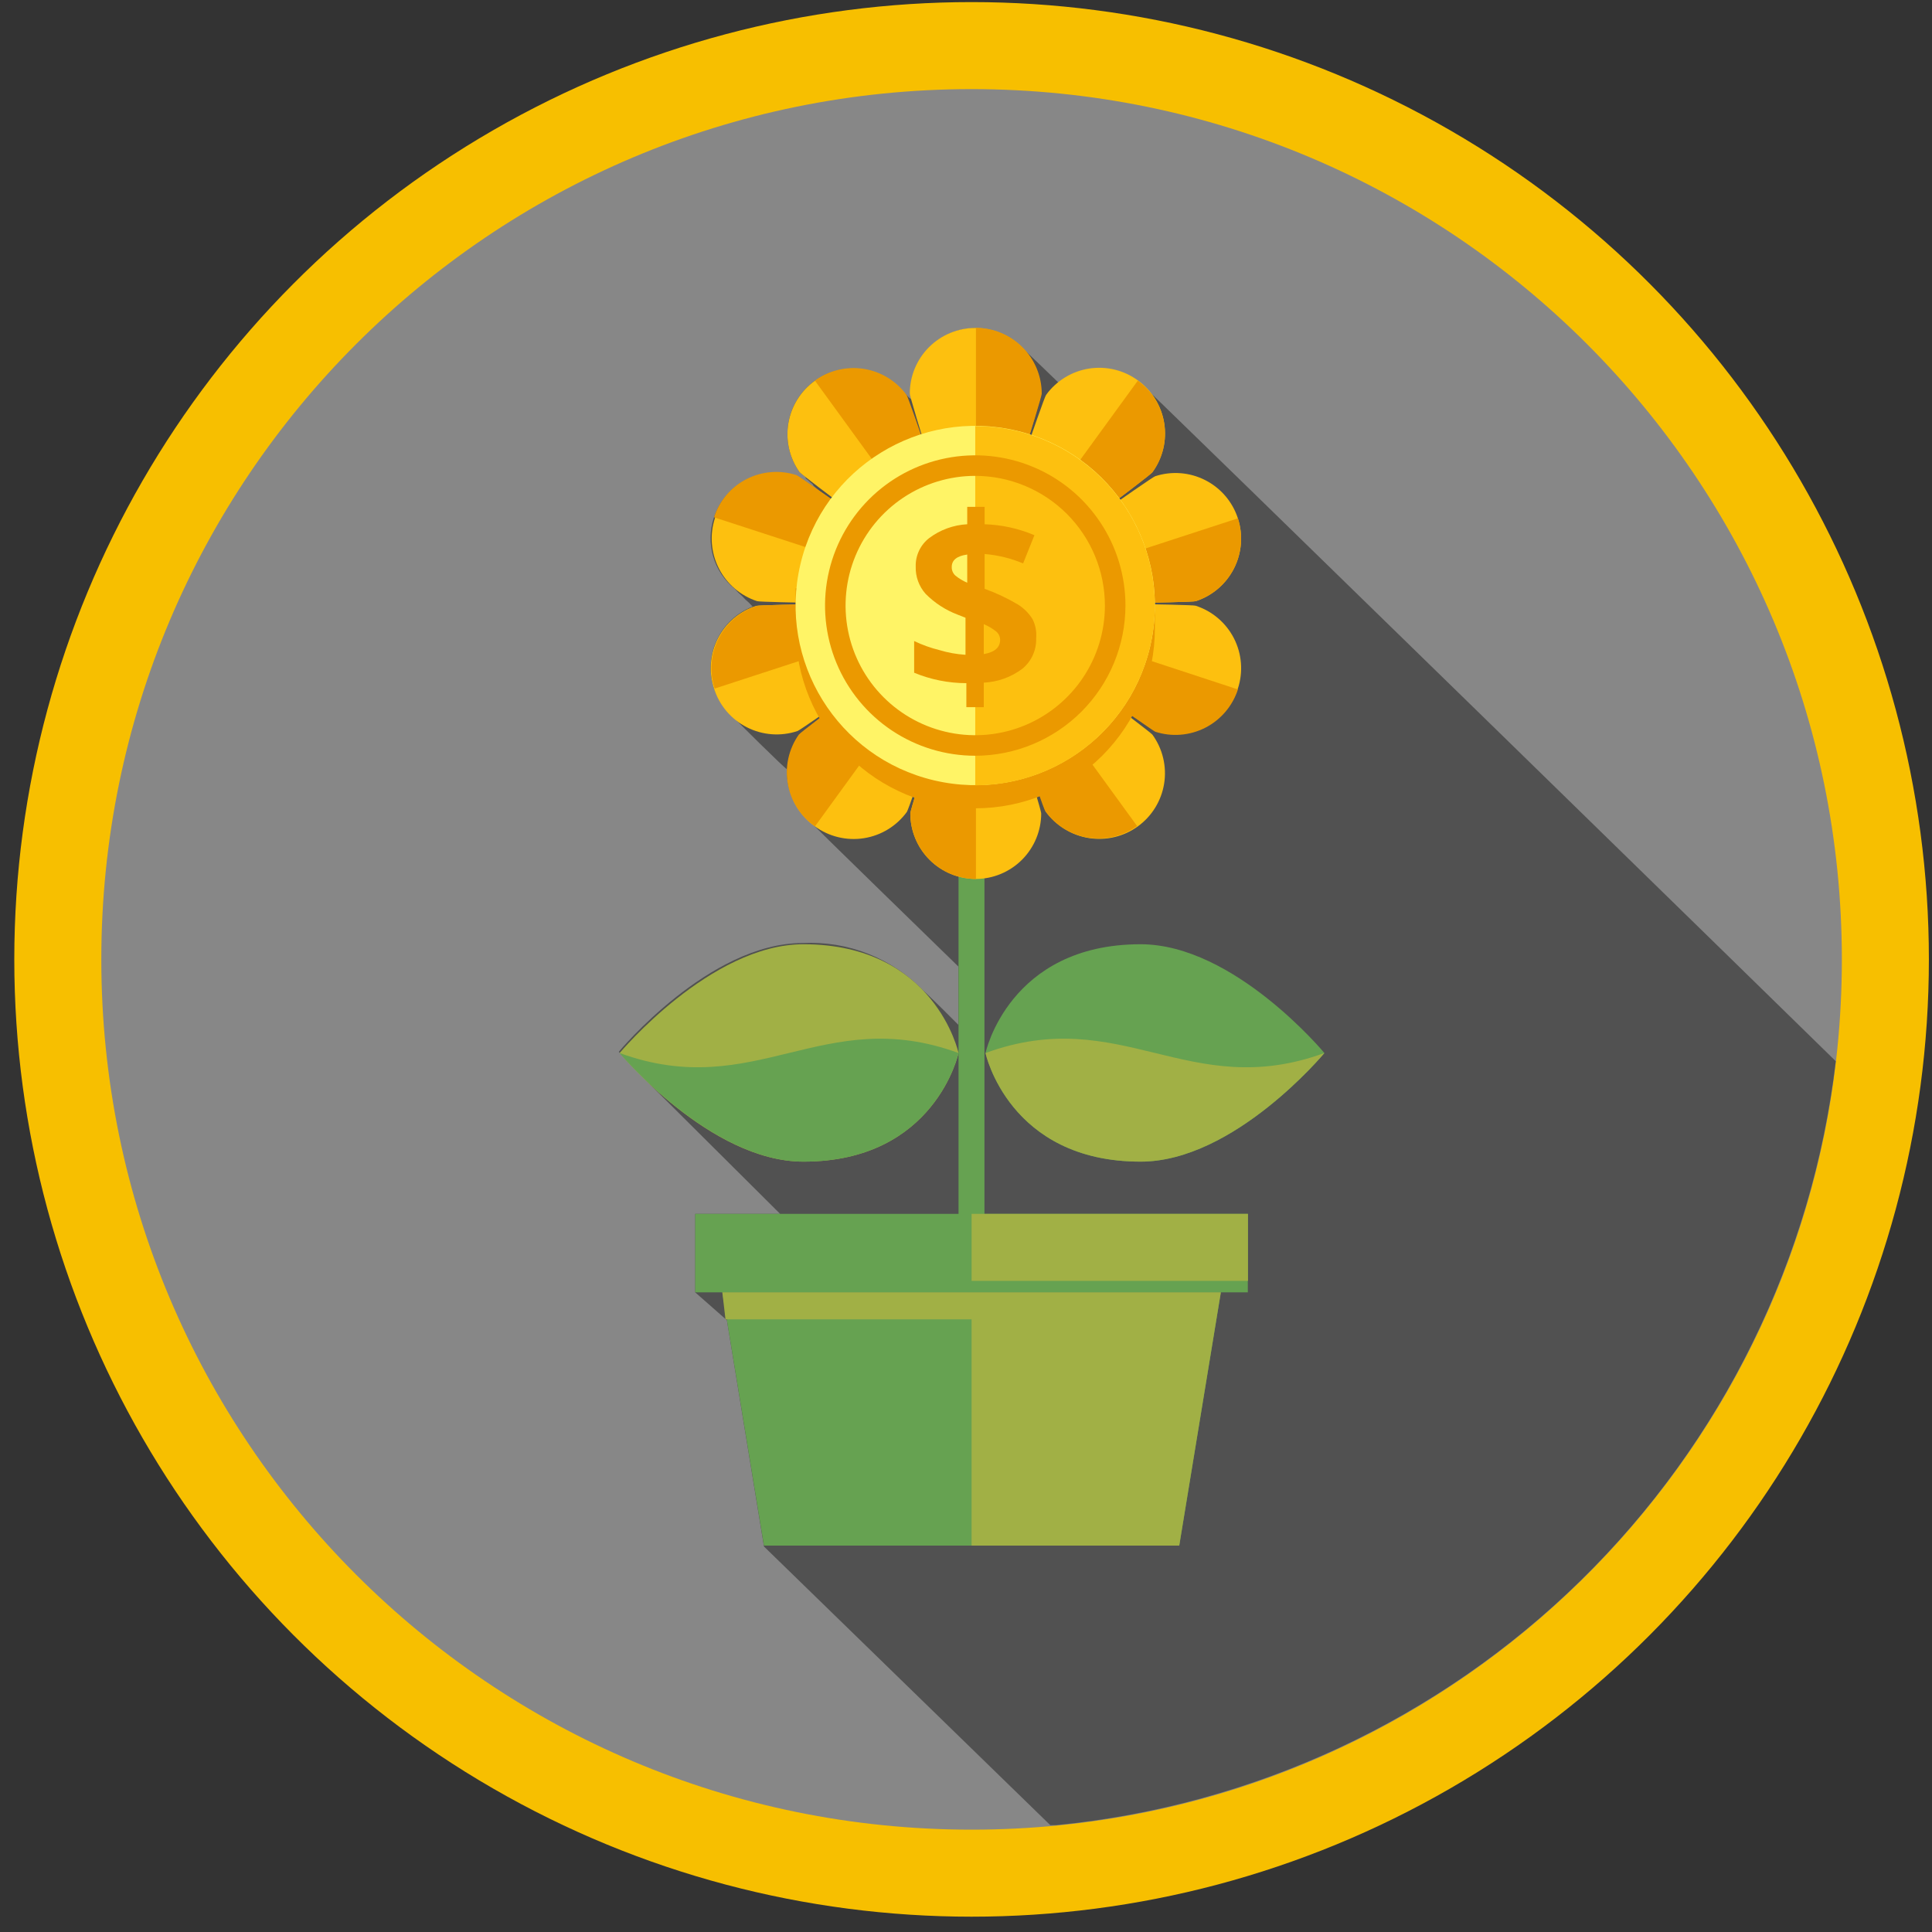 <svg width="111" height="111" viewBox="0 0 111 111" fill="none" xmlns="http://www.w3.org/2000/svg">
<rect x="0" y="0" width="111" height="111" fill="#333333" stroke="none"/>
<circle cx="55.821" cy="55.12" r="55" fill="#F7BF00"/>
<path d="M55.821 105.12C83.435 105.12 105.821 82.734 105.821 55.12C105.821 27.506 83.435 5.12 55.821 5.12C28.207 5.12 5.821 27.506 5.821 55.12C5.821 82.734 28.207 105.12 55.821 105.12Z" fill="#878787"/>
<path d="M105.471 60.97C105.361 60.85 65.621 22.04 65.371 21.87C64.702 21.389 63.895 21.14 63.072 21.16C62.249 21.18 61.455 21.468 60.811 21.98C60.731 21.9 59.051 20.28 58.901 20.15C58.55 19.743 58.115 19.417 57.627 19.192C57.139 18.968 56.608 18.851 56.071 18.85V18.85C55.575 18.85 55.084 18.948 54.626 19.138C54.168 19.328 53.752 19.607 53.401 19.958C53.051 20.309 52.774 20.726 52.585 21.184C52.396 21.643 52.3 22.134 52.301 22.63C52.32 22.742 52.347 22.852 52.381 22.96L52.211 22.83C52.084 22.687 51.947 22.553 51.801 22.43C51.182 21.737 50.33 21.297 49.406 21.196C48.483 21.094 47.555 21.338 46.801 21.88V21.88C45.996 22.464 45.453 23.341 45.29 24.322C45.127 25.302 45.358 26.308 45.931 27.12L46.271 27.4C46.271 27.4 46.271 27.48 46.341 27.52C46.411 27.56 46.481 27.65 46.681 27.81C46.706 27.845 46.73 27.882 46.751 27.92C46.751 27.92 46.891 28.05 47.091 28.21C46.351 27.7 45.831 27.35 45.761 27.33C45.29 27.176 44.794 27.116 44.3 27.154C43.806 27.192 43.324 27.328 42.883 27.553C42.441 27.778 42.049 28.088 41.727 28.465C41.406 28.842 41.163 29.279 41.011 29.75V29.75C40.773 30.474 40.761 31.253 40.978 31.984C41.194 32.715 41.627 33.362 42.221 33.84C42.347 33.983 42.484 34.117 42.631 34.24C42.757 34.383 42.894 34.517 43.041 34.64L43.241 34.85C42.343 35.197 41.612 35.874 41.198 36.742C40.783 37.61 40.716 38.604 41.011 39.52V39.52C41.228 40.165 41.611 40.741 42.121 41.19C42.251 41.34 45.121 44.19 45.211 44.19C45.189 44.757 45.295 45.321 45.522 45.84C45.749 46.36 46.09 46.821 46.521 47.19C46.641 47.33 54.951 55.43 55.061 55.53V58.88C54.941 58.75 53.241 57.06 53.061 56.93C52.167 56.001 51.084 55.274 49.885 54.8C48.686 54.325 47.399 54.114 46.111 54.18C40.731 54.18 35.551 60.43 35.551 60.43C35.551 60.43 36.061 61.04 36.921 61.88L44.821 69.74H39.941V74.25L41.761 75.85L43.891 88.85L60.341 104.86H60.691C72.041 103.748 82.671 98.79 90.816 90.807C98.96 82.824 104.131 72.296 105.471 60.97V60.97Z" fill="#515151"/>
<path d="M56.561 49.09H55.071V72.57H56.561V49.09Z" fill="#66A251"/>
<path d="M67.751 88.8H43.891L41.501 74.25H70.141L67.751 88.8Z" fill="#66A251"/>
<path d="M71.691 69.74H39.941V74.25H71.691V69.74Z" fill="#66A251"/>
<path d="M71.701 69.74H55.821V73.59H71.701V69.74Z" fill="#A1B045"/>
<path d="M41.501 74.25L41.681 75.8H55.821V88.8H67.751L70.141 74.25H41.501Z" fill="#A1B045"/>
<path d="M46.161 54.25C53.731 54.25 55.071 60.5 55.071 60.5C55.071 60.5 53.731 66.74 46.161 66.74C40.781 66.74 35.601 60.5 35.601 60.5C35.601 60.5 40.821 54.25 46.161 54.25Z" fill="#A1B045"/>
<path d="M46.161 66.74C53.731 66.74 55.071 60.5 55.071 60.5C47.291 57.65 43.391 63.34 35.601 60.5C35.601 60.5 40.821 66.74 46.161 66.74Z" fill="#66A251"/>
<path d="M65.531 54.25C57.961 54.25 56.621 60.5 56.621 60.5C56.621 60.5 57.961 66.74 65.531 66.74C70.911 66.74 76.091 60.5 76.091 60.5C76.091 60.5 70.911 54.25 65.531 54.25Z" fill="#66A251"/>
<path d="M65.531 66.74C57.961 66.74 56.621 60.5 56.621 60.5C64.411 57.65 68.301 63.34 76.091 60.5C76.091 60.5 70.911 66.74 65.531 66.74Z" fill="#A1B045"/>
<path d="M59.821 22.62C59.821 21.618 59.422 20.656 58.714 19.948C58.005 19.239 57.043 18.84 56.041 18.84V18.84C55.545 18.84 55.054 18.938 54.596 19.128C54.138 19.318 53.722 19.597 53.371 19.948C53.021 20.299 52.744 20.716 52.555 21.174C52.366 21.633 52.269 22.124 52.271 22.62C52.271 22.88 54.741 30.78 54.781 30.95C54.781 30.88 54.261 29.43 53.691 27.77L55.871 34.22L56.041 34.67L56.211 34.22L58.391 27.77C57.831 29.43 57.331 30.88 57.311 30.95C57.371 30.78 59.821 22.88 59.821 22.62Z" fill="#FDC00F"/>
<path d="M56.241 34.22L58.421 27.77C57.861 29.43 57.361 30.88 57.341 30.95C57.341 30.78 59.851 22.88 59.851 22.62C59.851 21.618 59.453 20.656 58.744 19.948C58.035 19.239 57.073 18.84 56.071 18.84V18.84V34.66L56.241 34.22Z" fill="#EB9900"/>
<path d="M52.041 22.7C51.453 21.905 50.577 21.372 49.6 21.217C48.624 21.062 47.626 21.296 46.821 21.87V21.87C46.01 22.451 45.461 23.328 45.294 24.312C45.128 25.295 45.356 26.305 45.931 27.12C46.081 27.32 52.731 32.27 52.851 32.38L50.101 30.45L55.661 34.39L56.061 34.65C56.061 34.65 56.061 34.47 55.941 34.19L53.941 27.68C54.451 29.36 54.941 30.83 54.941 30.89C54.821 30.76 52.191 22.91 52.041 22.7Z" fill="#FDC00F"/>
<path d="M55.951 34.21L53.951 27.7C54.461 29.38 54.951 30.85 54.951 30.91C54.891 30.76 52.241 22.91 52.091 22.7C51.8 22.299 51.432 21.96 51.009 21.701C50.587 21.443 50.117 21.27 49.628 21.193C49.138 21.116 48.639 21.136 48.157 21.252C47.675 21.368 47.221 21.578 46.821 21.87V21.87L56.121 34.67C56.121 34.67 56.021 34.49 55.951 34.21Z" fill="#EB9900"/>
<path d="M45.821 27.36C45.35 27.206 44.854 27.146 44.36 27.184C43.866 27.222 43.384 27.358 42.943 27.583C42.502 27.808 42.109 28.117 41.788 28.494C41.466 28.872 41.223 29.308 41.071 29.78V29.78C40.765 30.733 40.849 31.769 41.304 32.661C41.759 33.553 42.549 34.228 43.501 34.54C43.741 34.62 52.031 34.71 52.191 34.72L48.821 34.79L55.631 34.71H56.111L55.741 34.41L50.271 30.34L52.961 32.34C52.821 32.23 46.021 27.44 45.821 27.36Z" fill="#FDC00F"/>
<path d="M55.701 34.37L50.231 30.3L52.921 32.3C52.771 32.21 46.021 27.42 45.771 27.3C45.3 27.146 44.803 27.086 44.309 27.125C43.816 27.163 43.334 27.298 42.893 27.523C42.451 27.748 42.059 28.058 41.737 28.435C41.416 28.812 41.173 29.249 41.021 29.72V29.72L56.021 34.6L55.701 34.37Z" fill="#EB9900"/>
<path d="M43.441 34.81C42.969 34.962 42.532 35.206 42.155 35.527C41.778 35.848 41.468 36.241 41.243 36.682C41.019 37.124 40.883 37.605 40.845 38.099C40.807 38.593 40.867 39.09 41.021 39.56V39.56C41.173 40.038 41.418 40.48 41.742 40.862C42.066 41.244 42.464 41.558 42.91 41.785C43.357 42.012 43.844 42.148 44.344 42.185C44.843 42.222 45.346 42.159 45.821 42C46.061 41.92 52.821 37.12 52.961 37L50.271 39L55.741 34.93L56.111 34.63H55.631L48.821 34.57L52.181 34.62C51.971 34.64 43.691 34.73 43.441 34.81Z" fill="#FDC00F"/>
<path d="M55.591 34.65L48.821 34.57L52.181 34.62C52.011 34.62 43.731 34.73 43.481 34.81C43.009 34.962 42.572 35.206 42.195 35.527C41.818 35.848 41.508 36.241 41.283 36.682C41.059 37.124 40.923 37.605 40.885 38.099C40.847 38.593 40.907 39.09 41.061 39.56V39.56L56.061 34.67L55.591 34.65Z" fill="#EB9900"/>
<path d="M45.931 42.21C45.35 43.027 45.118 44.041 45.285 45.029C45.452 46.018 46.004 46.899 46.821 47.48V47.48C47.631 48.07 48.643 48.314 49.633 48.158C50.623 48.003 51.511 47.46 52.101 46.65C52.251 46.44 54.891 38.59 54.961 38.44L53.961 41.65L55.961 35.14L56.091 34.68L55.691 34.94L50.131 38.88L52.821 36.94C52.731 37.05 46.081 42 45.931 42.21Z" fill="#FDC00F"/>
<path d="M55.671 34.93L50.111 38.87L52.821 36.94C52.691 37.05 46.041 42 45.891 42.21C45.605 42.617 45.403 43.076 45.295 43.562C45.187 44.047 45.176 44.549 45.263 45.038C45.349 45.528 45.531 45.995 45.798 46.414C46.066 46.833 46.413 47.196 46.821 47.48V47.48L56.121 34.68L55.671 34.93Z" fill="#EB9900"/>
<path d="M52.301 46.73C52.301 47.225 52.398 47.715 52.588 48.173C52.777 48.63 53.055 49.046 53.405 49.396C53.755 49.746 54.171 50.023 54.628 50.213C55.086 50.402 55.576 50.5 56.071 50.5V50.5C57.067 50.495 58.021 50.095 58.724 49.389C59.426 48.682 59.821 47.726 59.821 46.73C59.821 46.47 57.351 38.56 57.311 38.4C57.311 38.46 57.831 39.91 58.401 41.58L56.251 35.12L56.081 34.67L55.911 35.12L53.721 41.58C54.291 39.91 54.781 38.46 54.811 38.4C54.821 38.56 52.301 46.47 52.301 46.73Z" fill="#FDC00F"/>
<path d="M55.901 35.12L53.721 41.58C54.291 39.91 54.781 38.46 54.811 38.4C54.811 38.56 52.301 46.47 52.301 46.73C52.301 47.73 52.698 48.689 53.405 49.396C54.112 50.103 55.071 50.5 56.071 50.5V50.5V34.68L55.901 35.12Z" fill="#EB9900"/>
<path d="M60.101 46.64C60.689 47.449 61.575 47.992 62.562 48.149C63.55 48.306 64.56 48.066 65.371 47.48V47.48C65.772 47.19 66.113 46.823 66.372 46.4C66.632 45.978 66.806 45.509 66.884 45.019C66.962 44.53 66.942 44.03 66.827 43.548C66.712 43.066 66.502 42.611 66.211 42.21C66.051 42 59.411 37.06 59.281 36.95L62.031 38.88L56.471 34.94L56.071 34.68L56.201 35.15L58.201 41.65C57.681 39.97 57.201 38.51 57.201 38.44C57.301 38.58 59.951 46.43 60.101 46.64Z" fill="#FDC00F"/>
<path d="M56.201 35.12L58.201 41.62C57.681 39.94 57.201 38.48 57.201 38.41C57.261 38.56 59.911 46.41 60.061 46.62C60.649 47.429 61.534 47.971 62.522 48.129C63.51 48.286 64.52 48.046 65.331 47.46V47.46L56.031 34.66L56.201 35.12Z" fill="#EB9900"/>
<path d="M66.371 41.99C66.842 42.143 67.339 42.201 67.833 42.162C68.327 42.122 68.808 41.986 69.25 41.76C69.691 41.534 70.083 41.224 70.404 40.846C70.725 40.469 70.969 40.032 71.121 39.56C71.275 39.088 71.335 38.59 71.296 38.095C71.257 37.6 71.121 37.118 70.895 36.675C70.669 36.233 70.358 35.84 69.98 35.518C69.602 35.196 69.164 34.952 68.691 34.8C68.451 34.72 60.161 34.63 60.001 34.61H63.361L56.541 34.69H56.061L56.431 34.99L61.901 39.06L59.221 37.06C59.371 37.12 66.121 41.91 66.371 41.99Z" fill="#FDC00F"/>
<path d="M56.441 34.97L61.911 39.04L59.231 37.04C59.371 37.12 66.121 41.92 66.371 42.04C66.842 42.193 67.339 42.251 67.833 42.211C68.327 42.172 68.808 42.035 69.25 41.81C69.691 41.584 70.083 41.274 70.404 40.896C70.725 40.519 70.969 40.082 71.121 39.61L56.081 34.67L56.441 34.97Z" fill="#EB9900"/>
<path d="M68.701 34.54C69.652 34.229 70.441 33.553 70.895 32.661C71.349 31.768 71.43 30.732 71.121 29.78V29.78C70.812 28.829 70.138 28.04 69.247 27.587C68.356 27.133 67.322 27.051 66.371 27.36C66.121 27.44 59.371 32.24 59.221 32.36L61.911 30.36L56.441 34.43L56.071 34.74H56.551L63.361 34.82L60.011 34.76C60.171 34.71 68.451 34.62 68.701 34.54Z" fill="#FDC00F"/>
<path d="M56.551 34.7L63.361 34.78L60.011 34.72C60.171 34.72 68.451 34.62 68.701 34.54C69.652 34.229 70.442 33.553 70.895 32.661C71.349 31.768 71.43 30.732 71.121 29.78V29.78L56.121 34.67L56.551 34.7Z" fill="#EB9900"/>
<path d="M66.211 27.12C66.503 26.72 66.714 26.265 66.83 25.783C66.946 25.301 66.966 24.8 66.888 24.31C66.81 23.82 66.635 23.351 66.375 22.929C66.115 22.506 65.773 22.14 65.371 21.85V21.85C64.97 21.559 64.515 21.349 64.033 21.234C63.551 21.119 63.051 21.099 62.562 21.177C62.072 21.255 61.603 21.429 61.181 21.689C60.758 21.948 60.391 22.289 60.101 22.69C59.941 22.9 57.301 30.75 57.231 30.9L58.231 27.69L56.231 34.19L56.101 34.66L56.501 34.4L62.061 30.46C60.631 31.46 59.381 32.36 59.321 32.39C59.411 32.29 66.061 27.35 66.211 27.12Z" fill="#FDC00F"/>
<path d="M56.471 34.41L62.031 30.47C60.601 31.47 59.351 32.37 59.291 32.4C59.411 32.29 66.061 27.35 66.211 27.14C66.503 26.74 66.714 26.285 66.83 25.803C66.946 25.321 66.966 24.82 66.888 24.33C66.81 23.84 66.635 23.371 66.375 22.949C66.115 22.526 65.773 22.16 65.371 21.87V21.87L56.071 34.66L56.471 34.41Z" fill="#EB9900"/>
<path d="M66.071 33.8C65.542 31.534 64.262 29.514 62.439 28.067C60.616 26.621 58.358 25.834 56.031 25.834C53.704 25.834 51.445 26.621 49.623 28.067C47.8 29.514 46.52 31.534 45.991 33.8H45.711V36.12C45.711 38.857 46.798 41.482 48.733 43.417C50.669 45.353 53.294 46.44 56.031 46.44C58.768 46.44 61.393 45.353 63.328 43.417C65.263 41.482 66.351 38.857 66.351 36.12V33.8H66.071Z" fill="#EB9900"/>
<path d="M66.075 37.159C67.384 31.612 63.949 26.054 58.402 24.744C52.855 23.435 47.296 26.871 45.987 32.418C44.678 37.965 48.113 43.523 53.66 44.833C59.208 46.142 64.766 42.706 66.075 37.159Z" fill="#FFF466"/>
<path d="M56.031 24.47V45.12C58.768 45.12 61.393 44.033 63.328 42.098C65.263 40.162 66.351 37.537 66.351 34.8C66.351 32.063 65.263 29.438 63.328 27.503C61.393 25.567 58.768 24.48 56.031 24.48V24.47Z" fill="#FDC00F"/>
<path d="M56.031 43.42C54.324 43.42 52.656 42.914 51.236 41.966C49.817 41.017 48.711 39.67 48.058 38.093C47.405 36.516 47.234 34.781 47.567 33.106C47.9 31.433 48.722 29.895 49.929 28.688C51.136 27.481 52.673 26.659 54.347 26.326C56.021 25.993 57.757 26.164 59.333 26.817C60.91 27.47 62.258 28.576 63.206 29.996C64.155 31.415 64.661 33.083 64.661 34.79C64.658 37.078 63.748 39.272 62.13 40.89C60.512 42.507 58.319 43.417 56.031 43.42V43.42ZM56.031 27.34C54.557 27.34 53.117 27.777 51.892 28.596C50.667 29.414 49.712 30.578 49.148 31.939C48.584 33.3 48.437 34.798 48.724 36.244C49.011 37.689 49.721 39.016 50.763 40.058C51.805 41.1 53.132 41.809 54.578 42.097C56.023 42.385 57.521 42.237 58.882 41.673C60.243 41.109 61.407 40.154 62.225 38.929C63.044 37.704 63.481 36.264 63.481 34.79C63.478 32.815 62.693 30.922 61.296 29.525C59.899 28.129 58.006 27.343 56.031 27.34V27.34Z" fill="#EB9900"/>
<path d="M57.461 36.76C57.46 36.666 57.438 36.573 57.397 36.488C57.355 36.403 57.295 36.329 57.221 36.27C57.007 36.102 56.772 35.965 56.521 35.86V37.58C57.151 37.47 57.461 37.2 57.461 36.76ZM59.531 36.66C59.544 36.995 59.479 37.327 59.342 37.633C59.205 37.938 58.999 38.208 58.741 38.42C58.098 38.904 57.324 39.183 56.521 39.22V40.63H55.521V39.25C54.491 39.248 53.472 39.045 52.521 38.65V36.83C52.985 37.052 53.471 37.227 53.971 37.35C54.459 37.498 54.962 37.588 55.471 37.62V35.49L55.011 35.31C54.323 35.048 53.699 34.642 53.181 34.12C52.797 33.689 52.593 33.127 52.611 32.55C52.602 32.235 52.668 31.922 52.804 31.637C52.939 31.351 53.141 31.102 53.391 30.91C54.023 30.437 54.782 30.162 55.571 30.12V29.12H56.571V30.12C57.555 30.151 58.525 30.364 59.431 30.75L58.781 32.37C58.077 32.075 57.331 31.892 56.571 31.83V33.83C57.235 34.068 57.874 34.37 58.481 34.73C58.822 34.941 59.11 35.229 59.321 35.57C59.492 35.906 59.565 36.284 59.531 36.66ZM54.681 32.57C54.677 32.664 54.694 32.757 54.73 32.843C54.767 32.93 54.821 33.007 54.891 33.07C55.097 33.238 55.326 33.376 55.571 33.48V31.86C54.981 31.94 54.681 32.18 54.681 32.57Z" fill="#EB9900"/>
</svg>
